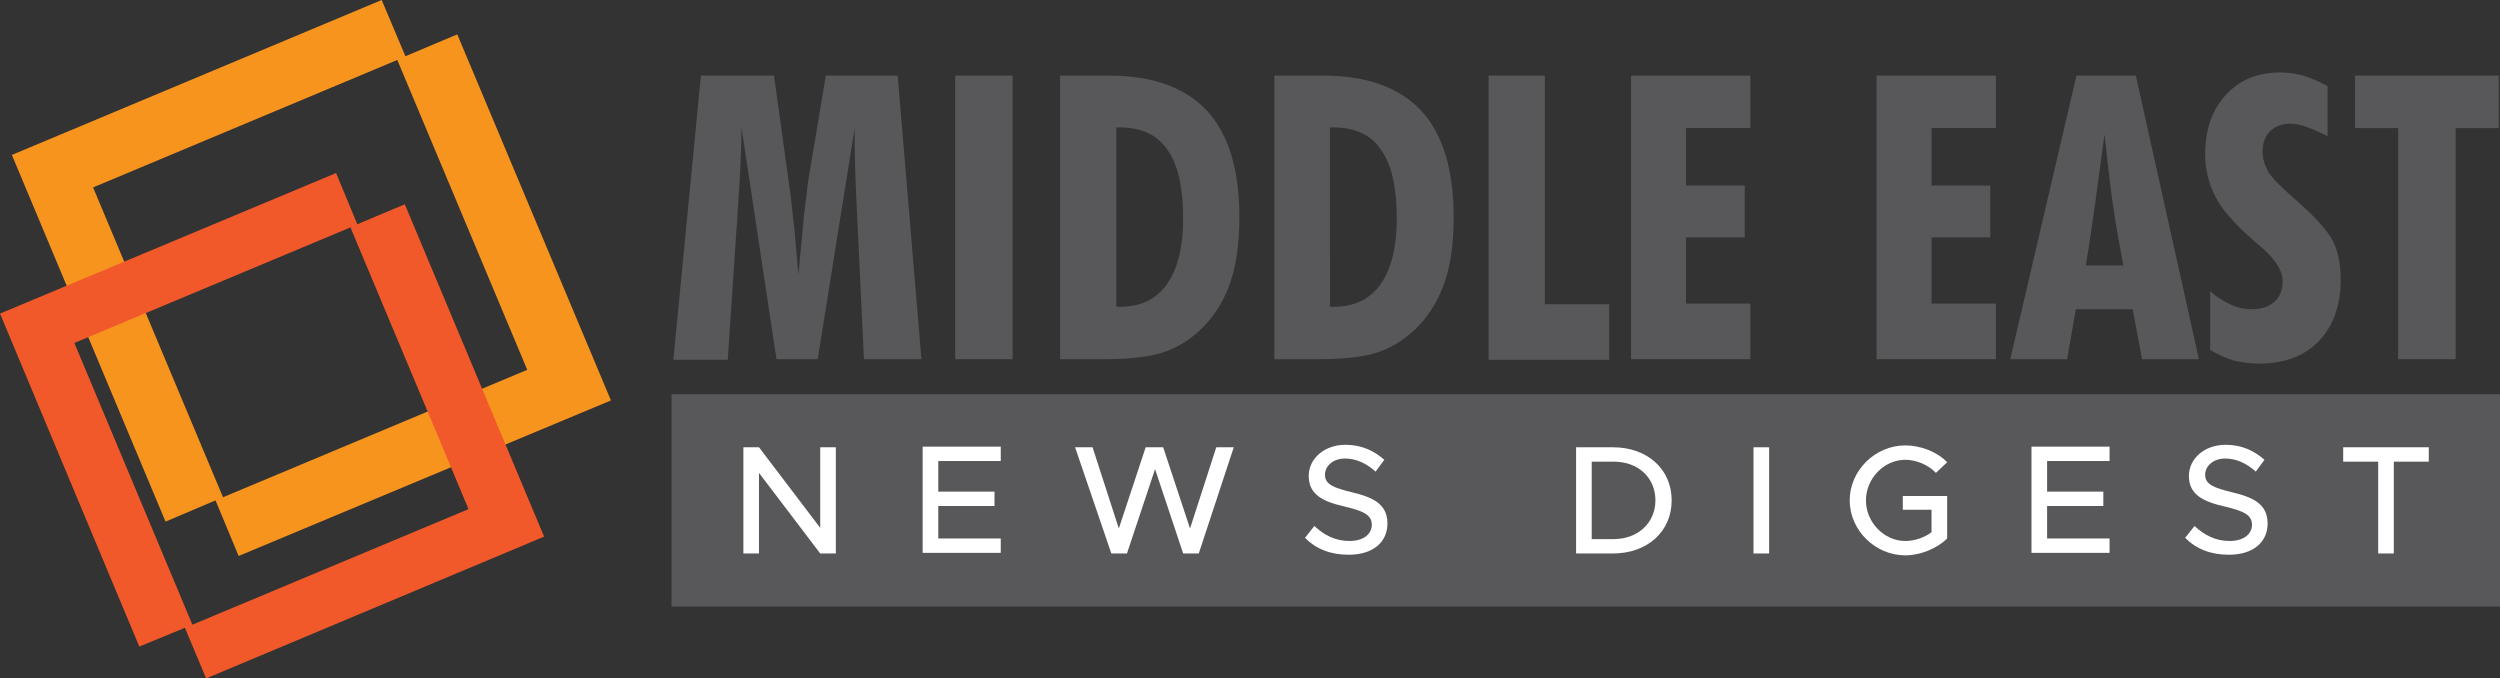 <svg xmlns:dc="http://purl.org/dc/elements/1.1/" xmlns:cc="http://creativecommons.org/ns#" xmlns:rdf="http://www.w3.org/1999/02/22-rdf-syntax-ns#" xmlns:svg="http://www.w3.org/2000/svg" xmlns="http://www.w3.org/2000/svg" xmlns:sodipodi="http://sodipodi.sourceforge.net/DTD/sodipodi-0.dtd" xmlns:inkscape="http://www.inkscape.org/namespaces/inkscape" id="Layer_1" x="0px" y="0px" viewBox="0 0 400.2 108.6" xml:space="preserve" sodipodi:docname="middleeastnewsdigest-logo-b12-SVG_cropped.svg" width="400.2" height="108.6" inkscape:version="0.92.3 (2405546, 2018-03-11)"><rect x="0" y="0" width="400.2" height="108.6" fill="#333333" stroke="none"/><defs id="defs35"></defs><style type="text/css" id="style2">	.st0{fill:#F7941E;}	.st1{fill:#F1592A;}	.st2{fill:#58585A;}	.st3{fill:#FFFFFF;}</style><g id="XMLID_2_" transform="translate(0,-58.2)">	<path id="XMLID_3_" class="st0" d="m 64.9,67.2 -3.8,-9 -59.2,24.8 24.6,58.7 8,-3.4 3.7,8.9 L 97.8,122.3 73.2,63.7 Z M 84.4,117.4 35.7,137.8 14.9,88.2 63.6,67.8 Z" inkscape:connector-curvature="0" style="fill:#f7941e"></path>	<path id="XMLID_10_" class="st1" d="M 57.2,94.1 53.8,85.9 0,108.4 l 22.3,53.3 7.3,-3 3.4,8.1 L 87.1,144.1 64.8,90.9 Z M 75,139.7 30.8,158.2 11.9,113.1 56.1,94.6 Z" inkscape:connector-curvature="0" style="fill:#f1592a"></path></g><g id="XMLID_11_" transform="translate(0,-58.2)">	<rect id="XMLID_1_" x="107.5" y="121.3" class="st2" width="292.7" height="34" style="fill:#58585a"></rect>	<g id="XMLID_7_">		<path id="XMLID_48_" class="st3" d="m 119,129.8 h 2.5 l 9.8,12.9 v -12.9 h 2.5 v 17 h -2.5 l -9.8,-12.9 v 12.9 H 119 Z" inkscape:connector-curvature="0" style="fill:#ffffff"></path>		<path id="XMLID_50_" class="st3" d="m 150.2,132.1 v 4.8 h 9 v 2.3 h -9 v 5.2 h 10 v 2.3 h -12.5 v -17 h 12.5 v 2.3 h -10 z" inkscape:connector-curvature="0" style="fill:#ffffff"></path>		<path id="XMLID_52_" class="st3" d="m 172.1,129.8 h 2.8 l 4.2,13 4.3,-13 h 2.8 l 4.3,13 4.2,-13 h 2.8 l -5.6,17 h -2.5 l -4.5,-13.5 -4.5,13.5 h -2.5 z" inkscape:connector-curvature="0" style="fill:#ffffff"></path>		<path id="XMLID_54_" class="st3" d="m 208.9,144.3 1.5,-1.9 c 1.5,1.4 3.3,2.4 5.6,2.4 2.4,0 3.6,-1.2 3.6,-2.6 0,-1.6 -1.4,-2.2 -4.3,-2.9 -3.5,-0.8 -5.8,-1.9 -5.8,-4.9 0,-2.8 2.5,-5 5.9,-5 2.6,0 4.6,1 6.2,2.4 l -1.4,1.9 c -1.4,-1.3 -3.1,-2.1 -4.9,-2.1 -1.9,0 -3.2,1.2 -3.2,2.6 0,1.6 1.5,2.1 4.3,2.8 3.4,0.8 5.7,1.9 5.7,5 0,2.9 -2.2,5 -6.2,5 -2.9,0 -5.2,-0.9 -7,-2.7 z" inkscape:connector-curvature="0" style="fill:#ffffff"></path>		<path id="XMLID_56_" class="st3" d="m 252.3,129.8 h 5.9 c 5.5,0 9.4,3.5 9.4,8.5 0,5 -3.9,8.5 -9.4,8.5 h -5.9 z m 6,14.7 c 3.9,0 6.7,-2.6 6.7,-6.2 0,-3.6 -2.7,-6.2 -6.7,-6.2 h -3.5 v 12.4 z" inkscape:connector-curvature="0" style="fill:#ffffff"></path>		<path id="XMLID_59_" class="st3" d="m 280.7,129.8 h 2.5 v 17 h -2.5 z" inkscape:connector-curvature="0" style="fill:#ffffff"></path>		<path id="XMLID_61_" class="st3" d="m 304.7,137.6 h 7 v 6.8 c -1.6,1.6 -4.3,2.7 -6.7,2.7 -4.8,0 -8.9,-4 -8.9,-8.8 0,-4.8 4.1,-8.8 8.9,-8.8 2.4,0 5.1,1 6.7,2.7 l -1.8,1.7 c -1.2,-1.3 -3.2,-2.1 -4.9,-2.1 -3.4,0 -6.3,3 -6.3,6.5 0,3.5 2.9,6.5 6.3,6.5 1.4,0 3,-0.5 4.2,-1.4 v -3.6 h -4.6 v -2.2 z" inkscape:connector-curvature="0" style="fill:#ffffff"></path>		<path id="XMLID_63_" class="st3" d="m 327.7,132.1 v 4.8 h 9 v 2.3 h -9 v 5.2 h 10 v 2.3 h -12.5 v -17 h 12.5 v 2.3 h -10 z" inkscape:connector-curvature="0" style="fill:#ffffff"></path>		<path id="XMLID_65_" class="st3" d="m 349.8,144.3 1.5,-1.9 c 1.5,1.4 3.3,2.4 5.6,2.4 2.4,0 3.6,-1.2 3.6,-2.6 0,-1.6 -1.4,-2.2 -4.3,-2.9 -3.5,-0.8 -5.8,-1.9 -5.8,-4.9 0,-2.8 2.5,-5 5.9,-5 2.6,0 4.6,1 6.2,2.4 l -1.4,1.9 c -1.4,-1.3 -3.1,-2.1 -4.9,-2.1 -1.9,0 -3.2,1.2 -3.2,2.6 0,1.6 1.5,2.1 4.3,2.8 3.4,0.8 5.7,1.9 5.7,5 0,2.9 -2.2,5 -6.2,5 -2.9,0 -5.2,-0.9 -7,-2.7 z" inkscape:connector-curvature="0" style="fill:#ffffff"></path>		<path id="XMLID_67_" class="st3" d="m 380.7,132.1 h -5.6 v -2.3 h 13.7 v 2.3 h -5.6 v 14.7 h -2.5 z" inkscape:connector-curvature="0" style="fill:#ffffff"></path>	</g>	<g id="XMLID_12_">		<g id="XMLID_238_">			<path id="XMLID_260_" class="st2" d="m 107.8,115.7 4.4,-45.4 h 11.7 l 2.4,17.3 c 0.4,2.6 0.6,5.2 0.9,7.6 0.2,2.4 0.4,4.8 0.6,7 0.4,-4 0.7,-7.2 0.9,-9.5 0.3,-2.3 0.5,-4 0.6,-5.1 l 2.9,-17.3 h 11.5 l 3.8,45.4 h -9.2 l -1,-21.1 c 0,-0.5 -0.1,-1.2 -0.1,-2.2 -0.3,-5.5 -0.4,-10 -0.4,-13.6 l -5.9,36.9 h -6.6 l -5.6,-37.1 c 0,3.1 -0.2,7.5 -0.6,13.3 -0.1,1.3 -0.1,2.3 -0.2,2.9 l -1.4,21 h -8.7 z" inkscape:connector-curvature="0" style="fill:#58585a"></path>			<path id="XMLID_258_" class="st2" d="M 152.9,115.7 V 70.3 h 9.2 v 45.4 z" inkscape:connector-curvature="0" style="fill:#58585a"></path>			<path id="XMLID_255_" class="st2" d="M 169.7,115.7 V 70.3 h 7.8 c 7,0 12.2,1.9 15.7,5.6 3.5,3.8 5.2,9.5 5.2,17.1 0,4.6 -0.6,8.5 -1.9,11.6 -1.3,3.1 -3.2,5.7 -5.9,7.7 -1.6,1.2 -3.4,2.1 -5.4,2.6 -2,0.5 -4.9,0.8 -8.6,0.8 z m 9,-8.4 h 0.7 c 3.2,0 5.7,-1.2 7.4,-3.6 1.7,-2.4 2.6,-5.9 2.6,-10.5 0,-4.9 -0.8,-8.6 -2.5,-11 -1.6,-2.4 -4.2,-3.6 -7.6,-3.6 h -0.6 z" inkscape:connector-curvature="0" style="fill:#58585a"></path>			<path id="XMLID_252_" class="st2" d="M 204,115.7 V 70.3 h 7.8 c 7,0 12.2,1.9 15.7,5.6 3.5,3.8 5.2,9.5 5.2,17.1 0,4.6 -0.6,8.5 -1.9,11.6 -1.3,3.1 -3.2,5.7 -5.9,7.7 -1.6,1.2 -3.4,2.1 -5.4,2.6 -2,0.5 -4.9,0.8 -8.6,0.8 H 204 Z m 8.9,-8.4 h 0.7 c 3.2,0 5.7,-1.2 7.4,-3.6 1.7,-2.4 2.6,-5.9 2.6,-10.5 0,-4.9 -0.8,-8.6 -2.5,-11 -1.6,-2.4 -4.2,-3.6 -7.6,-3.6 h -0.6 z" inkscape:connector-curvature="0" style="fill:#58585a"></path>			<path id="XMLID_250_" class="st2" d="M 238.3,115.7 V 70.3 h 9 v 36.6 h 10.3 v 8.9 h -19.3 z" inkscape:connector-curvature="0" style="fill:#58585a"></path>			<path id="XMLID_248_" class="st2" d="M 261.1,115.7 V 70.3 h 19.1 v 8.4 h -10.3 v 9.2 h 9.4 v 8.3 h -9.4 v 10.6 h 10.3 v 8.9 z" inkscape:connector-curvature="0" style="fill:#58585a"></path>			<path id="XMLID_246_" class="st2" d="M 300.4,115.7 V 70.3 h 19.1 v 8.4 h -10.3 v 9.2 h 9.4 v 8.3 h -9.4 v 10.6 h 10.3 v 8.9 z" inkscape:connector-curvature="0" style="fill:#58585a"></path>			<path id="XMLID_243_" class="st2" d="m 321.8,115.7 10.6,-45.4 h 9.5 l 10.1,45.4 h -9.1 l -1.5,-8 h -9.1 l -1.4,8 z m 12.1,-15 h 6 c -0.6,-3.2 -1.2,-6.5 -1.7,-10 -0.5,-3.5 -0.9,-7.1 -1.3,-11 -0.5,3.4 -0.9,6.8 -1.4,10.3 -0.5,3.6 -1,7.1 -1.6,10.7 z" inkscape:connector-curvature="0" style="fill:#58585a"></path>			<path id="XMLID_241_" class="st2" d="m 353.8,114.2 v -9.4 c 1.1,1 2.3,1.7 3.4,2.2 1.1,0.5 2.2,0.7 3.3,0.7 1.5,0 2.7,-0.4 3.6,-1.2 0.9,-0.8 1.3,-1.9 1.3,-3.3 0,-1.7 -1.2,-3.6 -3.6,-5.6 -0.7,-0.6 -1.2,-1 -1.5,-1.3 -2.8,-2.5 -4.7,-4.7 -5.7,-6.7 -1,-2 -1.6,-4.2 -1.6,-6.7 0,-3.9 1.1,-7.1 3.3,-9.5 2.2,-2.4 5.1,-3.6 8.7,-3.6 1.3,0 2.5,0.2 3.7,0.5 1.2,0.4 2.5,0.9 3.9,1.7 v 8 c -1.6,-0.8 -2.8,-1.3 -3.7,-1.6 -0.9,-0.3 -1.7,-0.4 -2.3,-0.4 -1.3,0 -2.4,0.4 -3.2,1.2 -0.8,0.8 -1.2,1.9 -1.2,3.2 0,1.2 0.3,2.2 0.9,3.3 0.6,1 2.1,2.5 4.4,4.5 3,2.6 5,4.8 5.9,6.5 0.9,1.7 1.3,3.8 1.3,6.3 0,4.1 -1.2,7.4 -3.5,9.8 -2.3,2.4 -5.5,3.6 -9.5,3.6 -1.5,0 -3,-0.2 -4.2,-0.5 -1.4,-0.5 -2.6,-1 -3.7,-1.7 z" inkscape:connector-curvature="0" style="fill:#58585a"></path>			<path id="XMLID_239_" class="st2" d="m 383.9,115.7 v -37 H 377 v -8.4 h 23 v 8.4 h -6.9 v 37 z" inkscape:connector-curvature="0" style="fill:#58585a"></path>		</g>	</g></g></svg>